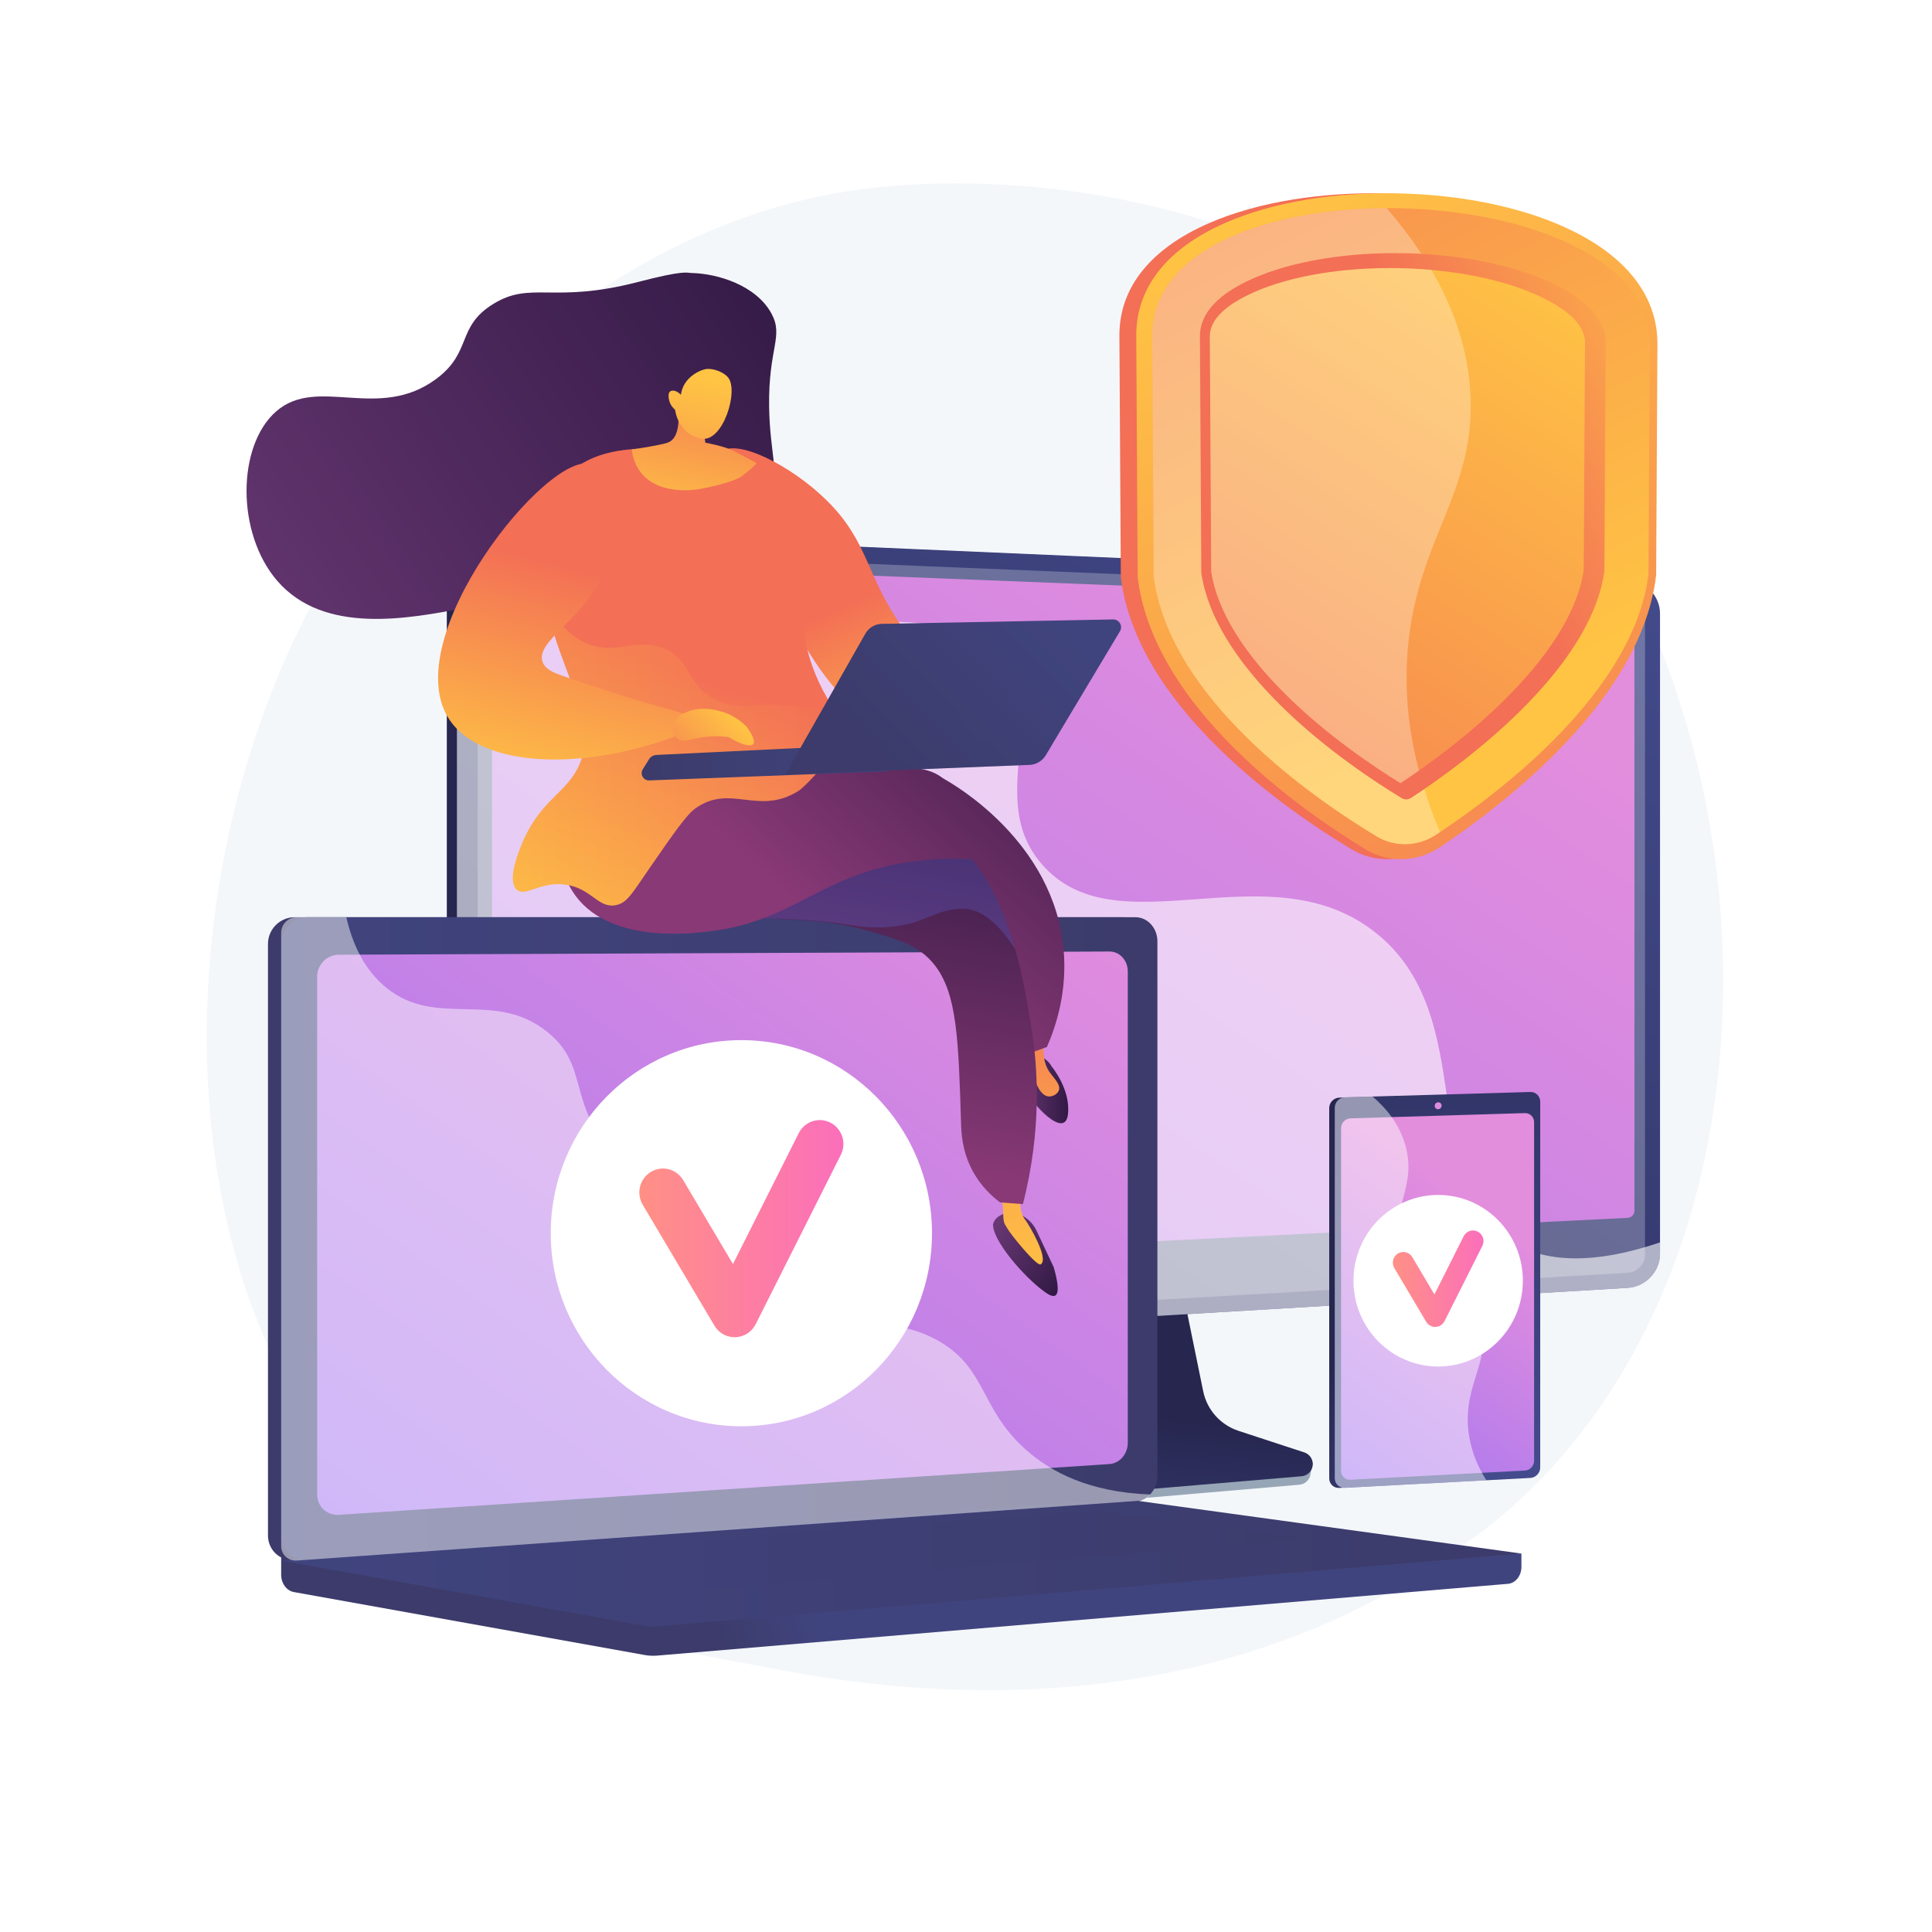 <?xml version="1.0" encoding="utf-8"?>
<!-- Generator: Adobe Illustrator 27.5.0, SVG Export Plug-In . SVG Version: 6.00 Build 0)  -->
<svg version="1.1" xmlns="http://www.w3.org/2000/svg" xmlns:xlink="http://www.w3.org/1999/xlink" x="0px" y="0px"
	 viewBox="0 0 3710 3710" style="enable-background:new 0 0 3710 3710;" xml:space="preserve">
<g id="Background">
	<g>
		<g>
			<rect style="fill:#FFFFFF;" width="3710" height="3710"/>
		</g>
	</g>
</g>
<g id="Illustration">
	<g>
		<path style="fill:#F4F7FA;" d="M2958.741,2840.667c-75.803,78.136-143.63,124.067-195.56,158.741
			c-506.466,338.172-1085.412,240.703-1264.408,207.388c-288.788-53.75-532.565-91.667-742.012-280.895
			c-475.928-429.983-452.78-1326.959-89.112-1882.596c43.12-65.882,406.237-604.134,986.436-679.979
			c14.191-1.855,24.779-2.911,34.053-3.893c89.756-9.503,645.952-59.659,1099.476,320.304
			c64.92,54.389,169.394,152.494,266.276,302.12C3408.132,1528.958,3409.254,2376.296,2958.741,2840.667z"/>
		<g>
			<g>
				<path style="fill:#97A6B7;" d="M2373.969,2762.776c-34.643-11.49-60.536-40.892-67.837-77.029l-50.422-249.553l-431.323,15.316
					l-53.083,259.979c-7.435,36.41,22.326,72.938,56.6,86.348l180.456,70.606c33.563,13.133,69.642,18.363,105.5,15.295
					l381.368-32.625c11.148-0.954,20.091-9.717,21.388-20.96c1.298-11.243,9.109-23.866-1.522-27.393L2373.969,2762.776z"/>
				<linearGradient id="SVGID_1_" gradientUnits="userSpaceOnUse" x1="2104.163" y1="3230.624" x2="2157.945" y2="2710.723">
					<stop  offset="0" style="stop-color:#444B8C"/>
					<stop  offset="0.996" style="stop-color:#26264F"/>
				</linearGradient>
				<path style="fill:url(#SVGID_1_);" d="M2378.237,2747.598c-34.608-11.346-60.475-40.378-67.769-76.061l-50.371-246.416
					l-420.809,15.14l-53.03,256.71c-7.427,35.952,12.224,72.005,46.463,85.246l180.275,69.718
					c33.53,12.967,69.572,18.132,105.394,15.103l380.985-32.215c11.137-0.942,20.071-9.595,21.367-20.697
					s-5.404-21.58-16.025-25.062L2378.237,2747.598z"/>
			</g>
			<g>
				<g>
					
						<linearGradient id="SVGID_00000102506053399940043920000007104583565605820606_" gradientUnits="userSpaceOnUse" x1="1730.922" y1="1780.005" x2="1163.213" y2="1845.739">
						<stop  offset="0" style="stop-color:#444B8C"/>
						<stop  offset="0.395" style="stop-color:#383C74"/>
						<stop  offset="0.996" style="stop-color:#26264F"/>
					</linearGradient>
					<path style="fill:url(#SVGID_00000102506053399940043920000007104583565605820606_);" d="M943.039,2602.06
						c-46.774,2.788-85.039-27.556-85.039-67.656V1089.088c0-40.1,38.266-71.067,85.039-69.041l2163.108,93.726
						c34.34,1.488,62.146,30.44,62.146,64.545v1229.23c0,34.105-27.806,63.51-62.146,65.558L943.039,2602.06z"/>
					
						<linearGradient id="SVGID_00000016063449456389865340000007957939609149919108_" gradientUnits="userSpaceOnUse" x1="2697.113" y1="737.463" x2="1173.267" y2="3056.098">
						<stop  offset="0" style="stop-color:#444B8C"/>
						<stop  offset="0.996" style="stop-color:#26264F"/>
					</linearGradient>
					<path style="fill:url(#SVGID_00000016063449456389865340000007957939609149919108_);" d="M962.479,2602.06
						c-46.774,2.788-85.04-27.556-85.04-67.656V1089.088c0-40.1,38.266-71.067,85.04-69.041l2163.108,93.726
						c34.34,1.488,62.146,30.44,62.146,64.545v1229.23c0,34.105-27.806,63.51-62.146,65.558L962.479,2602.06z"/>
					<path style="opacity:0.3;fill:#D8DEE8;" d="M3125.588,1142.702l-2163.108-88.987c-25.006-1.028-45.336,15.494-45.336,36.906
						v1124.075v317.526c0,21.414,20.331,37.604,45.336,36.168l2163.108-124.215c18.406-1.057,33.289-16.745,33.289-35.044v-280.998
						v-950.931C3158.877,1158.905,3143.994,1143.459,3125.588,1142.702z"/>
					
						<linearGradient id="SVGID_00000075870254540197646740000005084100259097838739_" gradientUnits="userSpaceOnUse" x1="2502.078" y1="1033.331" x2="721.271" y2="3644.787">
						<stop  offset="0.004" style="stop-color:#E38DDD"/>
						<stop  offset="1" style="stop-color:#9571F6"/>
					</linearGradient>
					<path style="fill:url(#SVGID_00000075870254540197646740000005084100259097838739_);" d="M962.479,2445.608
						c-9.735,0.481-17.664-5.905-17.664-14.233V1091.69c0-8.328,7.929-14.792,17.664-14.406l2163.108,85.669
						c7.179,0.284,13.015,6.327,13.015,13.467v1148.66c0,7.141-5.836,13.24-13.015,13.595L962.479,2445.608z"/>
				</g>
				<path style="opacity:0.6;fill:#FFFFFF;" d="M2899.768,2383.644c-181.981-112.57-54.873-432.634-259.243-593.448
					c-206.043-162.13-495.971,36.721-640.299-131.183c-107.466-125.02,18.28-275.976-84.332-393.55
					c-160.918-184.381-572.855,69.205-762.112-112.443c-26.871-25.79-53.987-64.917-69.419-127.692l-121.883-5.281
					c-46.774-2.026-85.04,28.941-85.04,69.041v1445.316c0,40.101,38.266,70.445,85.04,67.656l2163.108-128.954
					c34.34-2.047,62.146-31.452,62.146-65.558v-21.854C3044.104,2434.431,2956.298,2418.612,2899.768,2383.644z"/>
			</g>
		</g>
		<g>
			
				<linearGradient id="SVGID_00000003807373701638849720000014558033192878031238_" gradientUnits="userSpaceOnUse" x1="1545.907" y1="3074.803" x2="1378.603" y2="3145.071">
				<stop  offset="0" style="stop-color:#40447E"/>
				<stop  offset="0.996" style="stop-color:#3C3B6B"/>
			</linearGradient>
			<path style="fill:url(#SVGID_00000003807373701638849720000014558033192878031238_);" d="M2921.542,2983.254l-2381.625-20.742
				v61.373c0,16.657,10.388,30.822,24.456,33.346l673.452,120.854c7.993,1.435,16.098,1.815,24.162,1.135l1633.673-137.794
				c14.585-1.23,25.881-15.438,25.881-32.553V2983.254z"/>
			
				<linearGradient id="SVGID_00000088111993452134081430000000597999570951260601_" gradientUnits="userSpaceOnUse" x1="1322.505" y1="2337.438" x2="1140.937" y2="2413.696">
				<stop  offset="0" style="stop-color:#40447E"/>
				<stop  offset="0.996" style="stop-color:#3C3B6B"/>
			</linearGradient>
			<path style="fill:url(#SVGID_00000088111993452134081430000000597999570951260601_);" d="M2154.867,2883.765L566.13,2996.04
				c-28.429,2.009-51.545-19.339-51.545-47.688V1812.594c0-28.349,23.115-51.33,51.545-51.33h1588.737
				c23.422,0,42.359,20.774,42.359,46.401V2834.37C2197.226,2859.996,2178.289,2882.11,2154.867,2883.765z"/>
			
				<linearGradient id="SVGID_00000167393141618026735760000002863797740006176917_" gradientUnits="userSpaceOnUse" x1="539.917" y1="2378.717" x2="2222.558" y2="2378.717">
				<stop  offset="0" style="stop-color:#40447E"/>
				<stop  offset="0.996" style="stop-color:#3C3B6B"/>
			</linearGradient>
			<path style="fill:url(#SVGID_00000167393141618026735760000002863797740006176917_);" d="M2180.199,2883.765L591.462,2996.04
				c-28.43,2.009-51.545-19.339-51.545-47.688V1812.594c0-28.349,23.115-51.33,51.545-51.33h1588.738
				c23.422,0,42.359,20.774,42.359,46.401V2834.37C2222.558,2859.996,2203.621,2882.11,2180.199,2883.765z"/>
			
				<linearGradient id="SVGID_00000108991160744647332930000003334403015575620261_" gradientUnits="userSpaceOnUse" x1="1947.203" y1="1540.884" x2="579.723" y2="3451.848">
				<stop  offset="0.004" style="stop-color:#E38DDD"/>
				<stop  offset="1" style="stop-color:#9571F6"/>
			</linearGradient>
			<path style="fill:url(#SVGID_00000108991160744647332930000003334403015575620261_);" d="M2130.706,2811.381l-1479.743,97.526
				c-23.135,1.524-41.936-15.997-41.936-39.14v-994.359c0-23.142,18.801-41.982,41.936-42.078l1479.743-6.124
				c19.321-0.08,34.95,16.943,34.95,38.022v905.682C2165.655,2791.989,2150.027,2810.108,2130.706,2811.381z"/>
			
				<linearGradient id="SVGID_00000163769955152422650880000015289639381689760902_" gradientUnits="userSpaceOnUse" x1="539.917" y1="3000.951" x2="2921.543" y2="3000.951">
				<stop  offset="0" style="stop-color:#40447E"/>
				<stop  offset="0.996" style="stop-color:#3C3B6B"/>
			</linearGradient>
			<path style="fill:url(#SVGID_00000163769955152422650880000015289639381689760902_);" d="M2140.557,2878.674l-1600.64,118.18
				l697.909,125.243c7.993,1.434,16.098,1.815,24.162,1.134l1659.555-139.977l-755.524-103.778
				C2157.569,2878.316,2149.048,2878.047,2140.557,2878.674z"/>
			
				<linearGradient id="SVGID_00000000922250735901625800000004091516174366165181_" gradientUnits="userSpaceOnUse" x1="773.476" y1="2981.437" x2="2518.477" y2="2981.437">
				<stop  offset="0" style="stop-color:#40447E"/>
				<stop  offset="0.996" style="stop-color:#3C3B6B"/>
			</linearGradient>
			<polygon style="opacity:0.3;fill:url(#SVGID_00000000922250735901625800000004091516174366165181_);" points="773.476,2999.825 
				2106.056,2899.971 2518.478,2956.164 1197.377,3062.904 			"/>
			<path style="opacity:0.48;fill:#FFFFFF;" d="M1797.418,2572.266c-122.477-65.899-218.781,17.602-311.72-64.785
				c-56.346-49.949-28.682-87.196-98.016-161.838c-76.791-82.672-126.787-54.882-203.961-129.288
				c-97.581-94.081-48.776-167.279-132.831-234.826c-101.969-81.945-211.938-6.1-309.006-84.687
				c-41.866-33.895-64.837-83.173-76.833-135.579h-94.977c-16.643,0-30.158,13.489-30.158,30.129v1177.313
				c0,16.64,13.515,29.17,30.158,27.988L2189.26,2881.76c7.946-0.564,14.992-5.203,19.514-11.929
				c-118.529-4.32-191.347-44.054-237.894-85.131C1879.819,2704.343,1895.614,2625.099,1797.418,2572.266z"/>
			<g>
				<ellipse style="fill:#FFFFFF;" cx="1423.645" cy="2368.102" rx="366.055" ry="370.741"/>
				
					<linearGradient id="SVGID_00000017491766597039461830000010794237818640712370_" gradientUnits="userSpaceOnUse" x1="1227.725" y1="2359.367" x2="1619.566" y2="2359.367">
					<stop  offset="0" style="stop-color:#FF9085"/>
					<stop  offset="1" style="stop-color:#FB6FBB"/>
				</linearGradient>
				<path style="fill:url(#SVGID_00000017491766597039461830000010794237818640712370_);" d="M1410.754,2567.87
					c-15.868,0-30.627-8.417-38.837-22.258l-137.713-232.163c-12.89-21.729-5.945-49.921,15.509-62.973
					c21.443-13.05,49.285-6.024,62.175,15.704l95.597,161.162l126.375-251.397c11.354-22.588,38.644-31.575,60.941-20.075
					c22.303,11.5,31.179,39.133,19.824,61.718l-163.483,325.211c-7.476,14.869-22.334,24.46-38.795,25.042
					C1411.816,2567.86,1411.284,2567.87,1410.754,2567.87z"/>
			</g>
		</g>
		<g>
			<g>
				<g>
					
						<linearGradient id="SVGID_00000160902736405047964970000011303923241141936825_" gradientUnits="userSpaceOnUse" x1="3026.265" y1="2715.888" x2="2696.578" y2="2434.65">
						<stop  offset="0" style="stop-color:#444B8C"/>
						<stop  offset="0.996" style="stop-color:#26264F"/>
					</linearGradient>
					<path style="fill:url(#SVGID_00000160902736405047964970000011303923241141936825_);" d="M2946.541,2116.146v702.066
						c0,10.499-9.188,12.958-19.594,13.515l-349.866,25.255l-5.2,0.277c-10.661,0.568-19.39-7.669-19.39-18.305v-711.222
						c0-10.636,8.728-19.589,19.39-19.896l7.058-0.203l351.243,5.647C2940.592,2112.989,2946.541,2105.647,2946.541,2116.146z"/>
					
						<linearGradient id="SVGID_00000076603583745392216440000007944889636512586409_" gradientUnits="userSpaceOnUse" x1="-1086.12" y1="4136.511" x2="163.504" y2="4182.996" gradientTransform="matrix(0 -1 1 0 -1389.032 1734.323)">
						<stop  offset="0" style="stop-color:#444B8C"/>
						<stop  offset="0.996" style="stop-color:#26264F"/>
					</linearGradient>
					<path style="fill:url(#SVGID_00000076603583745392216440000007944889636512586409_);" d="M2957.677,2115.481v702.481
						c0,10.505-8.52,19.554-18.94,20.109l-356.16,18.966c-10.674,0.568-19.412-7.673-19.412-18.315v-711.634
						c0-10.642,8.739-19.601,19.412-19.908l356.16-10.254C2949.157,2096.626,2957.677,2104.976,2957.677,2115.481z"/>
					
						<linearGradient id="SVGID_00000046341071775824994130000013665878714331568046_" gradientUnits="userSpaceOnUse" x1="2869.956" y1="2338.606" x2="2450.049" y2="2903.2">
						<stop  offset="0.004" style="stop-color:#E38DDD"/>
						<stop  offset="1" style="stop-color:#9571F6"/>
					</linearGradient>
					<path style="fill:url(#SVGID_00000046341071775824994130000013665878714331568046_);" d="M2945.911,2154.778v650.359
						c0,9.802-7.952,18.241-17.678,18.754l-334.911,17.672c-9.948,0.525-18.092-7.163-18.092-17.085V2166.16
						c0-9.922,8.144-18.285,18.092-18.584l334.911-10.087C2937.959,2137.196,2945.911,2144.976,2945.911,2154.778z"/>
				</g>
				<path style="fill:#DE8BDF;" d="M2768.316,2123.175c0,3.664-2.962,6.723-6.618,6.831c-3.656,0.109-6.62-2.775-6.62-6.441
					c0-3.666,2.965-6.725,6.62-6.832C2765.353,2116.627,2768.316,2119.511,2768.316,2123.175z"/>
			</g>
			<g style="opacity:0.48;">
				<path style="fill:#FFFFFF;" d="M2839.719,2532.781c-32.781-81.957-120.425-65.011-147.519-146.927
					c-22.042-66.64,27.077-104.83,7.809-181.885c-10.789-43.148-37.27-75.206-64.243-98.321l-53.188,1.531
					c-10.673,0.307-19.413,9.266-19.413,19.908v711.634c0,10.642,8.739,18.883,19.413,18.315l271.519-14.458
					c-22.16-35.408-31.045-67.158-34.181-93.311C2808.511,2654.182,2869.878,2608.183,2839.719,2532.781z"/>
			</g>
			<g>
				<ellipse style="fill:#FFFFFF;" cx="2761.697" cy="2459.362" rx="162.634" ry="164.716"/>
				
					<linearGradient id="SVGID_00000079486944314285592350000011535585291008533685_" gradientUnits="userSpaceOnUse" x1="2674.651" y1="2455.481" x2="2848.742" y2="2455.481">
					<stop  offset="0" style="stop-color:#FF9085"/>
					<stop  offset="1" style="stop-color:#FB6FBB"/>
				</linearGradient>
				<path style="fill:url(#SVGID_00000079486944314285592350000011535585291008533685_);" d="M2755.969,2548.117
					c-7.05,0-13.607-3.74-17.255-9.889l-61.185-103.147c-5.727-9.653-2.642-22.179,6.89-27.978
					c9.527-5.798,21.897-2.677,27.623,6.977l42.473,71.603l56.147-111.693c5.045-10.035,17.169-14.029,27.075-8.919
					c9.909,5.109,13.852,17.386,8.808,27.42l-72.634,144.487c-3.321,6.606-9.923,10.867-17.236,11.126
					C2756.441,2548.112,2756.205,2548.117,2755.969,2548.117z"/>
			</g>
		</g>
		<g>
			
				<linearGradient id="SVGID_00000109747743204849073400000014465080251728804752_" gradientUnits="userSpaceOnUse" x1="3251.547" y1="336.027" x2="2959.238" y2="616.984">
				<stop  offset="0" style="stop-color:#FFC444"/>
				<stop  offset="0.996" style="stop-color:#F36F56"/>
			</linearGradient>
			<path style="fill:url(#SVGID_00000109747743204849073400000014465080251728804752_);" d="M2668.301,1649.759
				c-25.786,0.746-50.937-5.752-72.723-18.808c-66.375-39.789-164.451-105.497-252.688-191.51
				c-111.964-109.147-176.293-220.093-190.368-329.04l-0.22-1.708l-2.731-464.87c0-91.873,59.923-166.449,172.428-215.453
				c92.952-40.486,216.151-60.547,346.303-56.78c128.637,3.723,247.669,30.265,335.772,74.491
				c104.73,52.573,159.68,126.455,159.68,214.048l-2.491,444.187l-0.201,1.633c-12.863,104.327-72.051,212.164-176.663,321.215
				c-83.91,87.463-178.729,156.778-243.848,199.725C2719.006,1641.099,2694.028,1649.015,2668.301,1649.759z"/>
			
				<linearGradient id="SVGID_00000123405266423163787200000016384758670788987811_" gradientUnits="userSpaceOnUse" x1="2382.758" y1="400.047" x2="3376.387" y2="2025.191">
				<stop  offset="0" style="stop-color:#FFC444"/>
				<stop  offset="0.996" style="stop-color:#F36F56"/>
			</linearGradient>
			<path style="fill:url(#SVGID_00000123405266423163787200000016384758670788987811_);" d="M2693.829,1649.759
				c-25.445,0.746-50.265-5.752-71.763-18.808c-65.499-39.789-162.279-105.497-249.349-191.51
				c-110.484-109.147-173.964-220.093-187.852-329.04l-0.218-1.708l-2.695-464.87c0-91.873,59.132-166.449,170.149-215.453
				c91.724-40.486,213.295-60.547,341.728-56.78c126.938,3.723,244.397,30.265,331.335,74.491
				c103.347,52.573,157.572,126.455,157.572,214.048l-2.459,444.187l-0.199,1.633c-12.691,104.327-71.098,212.164-174.329,321.215
				c-82.801,87.463-176.366,156.778-240.625,199.725C2743.864,1641.099,2719.216,1649.015,2693.829,1649.759z"/>
			
				<linearGradient id="SVGID_00000119830796731997315780000008295397019152829350_" gradientUnits="userSpaceOnUse" x1="2909.641" y1="1325.339" x2="2102.67" y2="-297.312">
				<stop  offset="0" style="stop-color:#FFC444"/>
				<stop  offset="0.996" style="stop-color:#F36F56"/>
			</linearGradient>
			<path style="fill:url(#SVGID_00000119830796731997315780000008295397019152829350_);" d="M2212.645,644.157l2.713,462.522
				c30.446,235.991,307.788,427.056,428.58,499.647c34.604,20.795,78.844,19.562,113.202-3.046
				c118.271-77.824,380.423-273.748,408.432-500.644l2.488-442.963C3168.06,331.032,2212.645,300.987,2212.645,644.157z"/>
			<g style="opacity:0.3;">
				<path style="fill:#FFFFFF;" d="M2703.66,1242.658c18.812-207.514,127.637-294.875,120.22-480.882
					c-5.396-135.309-69.672-256.41-161.102-362.059c-229.317,0.756-450.133,79.461-450.133,244.439l2.713,462.522
					c30.446,235.991,307.787,427.055,428.579,499.646c34.602,20.796,78.843,19.563,113.201-3.046
					c2.68-1.763,5.457-3.608,8.279-5.491C2706.36,1458.51,2694.828,1340.076,2703.66,1242.658z"/>
			</g>
			
				<linearGradient id="SVGID_00000124872924562714195530000000617207744032366743_" gradientUnits="userSpaceOnUse" x1="3352.921" y1="653.109" x2="2816.553" y2="909.733">
				<stop  offset="0" style="stop-color:#FFC444"/>
				<stop  offset="0.996" style="stop-color:#F36F56"/>
			</linearGradient>
			<path style="fill:url(#SVGID_00000124872924562714195530000000617207744032366743_);" d="M2700.682,1535.033
				c-2.213,0.052-5.564-0.316-8.95-2.369c-49.735-30.117-146.147-93.203-230.021-175.589
				c-90.596-88.992-142.847-175.514-154.829-256.775l-2.658-454.863c0.11-43.644,34.659-80.997,102.381-110.883
				c75.601-33.366,182.963-50.875,294.078-48.236c110.006,2.612,214.236,24.757,286.446,60.589
				c63.873,31.694,96.165,69.057,96.269,111.192l-2.477,439.115c-11.183,78.635-60.224,163.409-146.329,252.522
				c-80.96,83.789-175.534,150.209-224.965,182.509C2706.245,1534.453,2702.897,1534.98,2700.682,1535.033z"/>
			
				<linearGradient id="SVGID_00000149350409610826727270000006737464262769603769_" gradientUnits="userSpaceOnUse" x1="2943.705" y1="480.058" x2="2083.663" y2="1816.358">
				<stop  offset="0" style="stop-color:#FFC444"/>
				<stop  offset="0.996" style="stop-color:#F36F56"/>
			</linearGradient>
			<path style="fill:url(#SVGID_00000149350409610826727270000006737464262769603769_);" d="M2689.334,1503.943
				c-50.228-30.936-139.542-90.67-217.468-167.36c-85.139-83.791-134.41-164.197-145.992-238.595l-2.638-452.222
				c0.079-31.205,28.762-59.829,85.037-84.744c71.616-31.712,174.225-48.421,281.059-46.023
				c105.81,2.376,205.543,23.274,274.079,57.185c53.252,26.347,80.192,55.088,80.265,85.522l-2.471,437.499
				c-10.867,72.185-57.34,151.129-138.608,235.082C2827.146,1408.233,2739.333,1470.911,2689.334,1503.943z"/>
			<g style="opacity:0.3;">
				<path style="fill:#FFFFFF;" d="M2703.66,1242.658c18.812-207.514,127.637-294.875,120.22-480.882
					c-3.475-87.162-31.401-168.423-75.258-243.466c-19.433-1.741-39.251-2.86-59.291-3.31c-106.834-2.4-209.442,14.31-281.06,46.022
					c-56.274,24.914-84.957,53.54-85.036,84.745l2.637,452.222c11.582,74.397,60.853,154.802,145.993,238.594
					c77.926,76.689,167.24,136.425,217.468,167.36c10.327-6.823,22.336-14.978,35.449-24.203
					C2701.31,1390.324,2697.44,1311.28,2703.66,1242.658z"/>
			</g>
		</g>
		<g>
			<g>
				
					<linearGradient id="SVGID_00000009583760238296914100000005733134326915876248_" gradientUnits="userSpaceOnUse" x1="-1312.266" y1="493.128" x2="-103.26" y2="1314.339" gradientTransform="matrix(-1 0 0 1 230.285 0)">
					<stop  offset="0" style="stop-color:#311944"/>
					<stop  offset="1" style="stop-color:#6B3976"/>
				</linearGradient>
				<path style="fill:url(#SVGID_00000009583760238296914100000005733134326915876248_);" d="M1476.128,929.945
					c22.744-14.746,2.02-57.643,0.796-149.782c-1.502-112.911,28.488-133.952,4.401-178.25
					c-29.452-54.169-103.594-76.585-152.715-77.642c-10.833-0.231-13.366-6.148-104.128,17.357
					c-163.519,42.35-204.454-3.048-277.681,42.299c-70.747,43.815-39.767,91.797-108.469,143.179
					c-111.359,83.287-228.462-6.756-308.049,62.912c-75.28,65.896-77.014,233.785,2.169,325.407
					c89.765,103.866,251.626,72.661,360.115,52.065c22.826-4.331,138.117-28.543,258.157-117.144
					c66.405-49.016,112.001-101.359,141.009-139.926c6.808-7.662,17.432-16.945,31.456-18.439
					c16.836-1.798,30.361,8.501,36.879,13.015C1394.291,928.695,1453.785,944.427,1476.128,929.945z"/>
				
					<linearGradient id="SVGID_00000070798398609658364080000001941841196478769331_" gradientUnits="userSpaceOnUse" x1="1812.618" y1="1512.414" x2="1653.385" y2="1144.037">
					<stop  offset="0" style="stop-color:#FFC444"/>
					<stop  offset="0.996" style="stop-color:#F36F56"/>
				</linearGradient>
				<path style="fill:url(#SVGID_00000070798398609658364080000001941841196478769331_);" d="M1384.741,868.063
					c29.244-26.643,133.604,24.707,202.765,92.859c81.252,80.068,75.006,144.986,145.914,244.455
					c35.249,49.45,95.685,116.021,202.766,174.337c-7.581,18.949-15.161,37.903-22.739,56.849
					c-51.775,3.114-153.42,1.283-248.248-60.636c-65.872-43.014-99.766-100.009-164.865-212.243
					C1435.003,1051.046,1348.187,901.37,1384.741,868.063z"/>
				
					<linearGradient id="SVGID_00000044859101166536183330000017015517890210508211_" gradientUnits="userSpaceOnUse" x1="-1943.919" y1="1313.511" x2="-1766.241" y2="1313.511" gradientTransform="matrix(-0.831 -0.556 -0.556 0.831 1166.333 279.308)">
					<stop  offset="0" style="stop-color:#311944"/>
					<stop  offset="1" style="stop-color:#6B3976"/>
				</linearGradient>
				<path style="fill:url(#SVGID_00000044859101166536183330000017015517890210508211_);" d="M2023.445,2433.439l-33.254-70.653
					c-4.724-10.037-12.09-18.6-21.309-24.77l-16.465-11.021c0,0-39.36-1.045-45.486,23.696
					c-1.318,31.418,59.738,101.619,98.352,129.496c6.411,4.626,15.551,10.795,21.106,7.62
					C2035.793,2482.433,2029.194,2453.533,2023.445,2433.439z"/>
				
					<linearGradient id="SVGID_00000139994823948258839930000016036352246630211492_" gradientUnits="userSpaceOnUse" x1="-1772.421" y1="2491.457" x2="-1482.482" y2="1621.637" gradientTransform="matrix(-1 0 0 1 230.285 0)">
					<stop  offset="0" style="stop-color:#FFC444"/>
					<stop  offset="0.996" style="stop-color:#F36F56"/>
				</linearGradient>
				<path style="fill:url(#SVGID_00000139994823948258839930000016036352246630211492_);" d="M1960.954,2288.58
					c-5.237,30.304,1.388,46.104,8.528,54.954c5.025,6.229,45.807,73.471,29.056,84.329c-7.559,4.899-59.37-59.437-64.395-69.295
					c-4.55-8.927-7.509-6.82-7.774-31.142c-0.173-16.013-3.429-28.902-5.989-36.965
					C1933.906,2289.833,1947.429,2289.208,1960.954,2288.58z"/>
				
					<linearGradient id="SVGID_00000173133700449478050390000003459436612144710286_" gradientUnits="userSpaceOnUse" x1="-1821.036" y1="2092.028" x2="-1721.458" y2="2092.028" gradientTransform="matrix(-1 0 0 1 230.285 0)">
					<stop  offset="0" style="stop-color:#311944"/>
					<stop  offset="1" style="stop-color:#6B3976"/>
				</linearGradient>
				<path style="fill:url(#SVGID_00000173133700449478050390000003459436612144710286_);" d="M2019.846,2048.41
					c0,0,36.806,43.918,30.817,92.064c-5.99,48.143-70.448-22.244-79.432-46.033c-8.989-23.787-19.487-57.679-19.487-57.679
					S1996.944,2008.641,2019.846,2048.41z"/>
				
					<linearGradient id="SVGID_00000145754465639469951410000008382419852958622895_" gradientUnits="userSpaceOnUse" x1="-1878.748" y1="2365.451" x2="-1716.148" y2="1877.648" gradientTransform="matrix(-1 0 0 1 230.285 0)">
					<stop  offset="0" style="stop-color:#FFC444"/>
					<stop  offset="0.996" style="stop-color:#F36F56"/>
				</linearGradient>
				<path style="fill:url(#SVGID_00000145754465639469951410000008382419852958622895_);" d="M2005.805,1979.693
					c0,0-9.985,51.165,9.06,78.169c9.485,13.449,22.279,24.858,18.517,35.806c-2.521,7.337-12.095,12.609-20.205,11.776
					c-15.526-1.594-24.133-25.397-30.204-42.186c-8.966-24.797-13.964-77.859-13.964-77.859L2005.805,1979.693z"/>
				
					<linearGradient id="SVGID_00000130604942174263952550000004294229797081535872_" gradientUnits="userSpaceOnUse" x1="2231.367" y1="1385.022" x2="1736.855" y2="1926.631">
					<stop  offset="0" style="stop-color:#311944"/>
					<stop  offset="1" style="stop-color:#893976"/>
				</linearGradient>
				<path style="fill:url(#SVGID_00000130604942174263952550000004294229797081535872_);" d="M1976.47,2022.824
					c11.32-4.121,22.639-8.246,33.958-12.369c17.658-40.333,39.21-106.58,32.011-187.1
					c-18.513-207.074-210.033-316.805-231.31-328.549c-52.181,26.182-105.035,63.116-106.949,109.678
					c-2.402,58.449,77.223,89.345,152.073,174.814C1901.184,1830.598,1949.191,1907.04,1976.47,2022.824z"/>
				
					<linearGradient id="SVGID_00000040558549158423715240000006779749349454876307_" gradientUnits="userSpaceOnUse" x1="1611.175" y1="1478.102" x2="1484.015" y2="2193.965">
					<stop  offset="0" style="stop-color:#311944"/>
					<stop  offset="0.461" style="stop-color:#5A285B"/>
					<stop  offset="1" style="stop-color:#893976"/>
				</linearGradient>
				<path style="fill:url(#SVGID_00000040558549158423715240000006779749349454876307_);" d="M1964.27,2312.266
					c37.399-146.096,27.844-265.314,17.055-333.993c-16.308-103.805-49.474-314.952-190.448-393.687
					c-30.786-17.195-74.794-32.591-128.432-80.392c-44.792-39.918-73.262-81.9-90.442-111.478
					c-188.534-55.307-362.431-32.892-439.166,68.219c-8.865,11.685-31.064,37.028-35.359,74.396
					c-9.689,84.314,73.154,185.817,166.112,207.014c7.222,1.647,32.951,2.703,75.884,7.725c23.927,2.799,41.284,5.175,46.184,5.833
					c99.969,13.41,185.408,4.495,273.696,29.44c65.42,18.485,105.491,29.832,135.238,67.619
					c43.215,54.894,45.913,141.95,50.954,304.658c0.489,15.797,1.392,52.207,22.077,90.69
					c15.682,29.176,36.941,48.628,52.755,60.646C1935.012,2310.059,1949.639,2311.165,1964.27,2312.266z"/>
				
					<linearGradient id="SVGID_00000086655247270727002670000014813247658697147039_" gradientUnits="userSpaceOnUse" x1="-1507.104" y1="2374.589" x2="-1334.659" y2="1828.827" gradientTransform="matrix(-1 0 0 1 230.285 0)">
					<stop  offset="0" style="stop-color:#AA80F9"/>
					<stop  offset="0.996" style="stop-color:#6165D7"/>
				</linearGradient>
				<path style="opacity:0.3;fill:url(#SVGID_00000086655247270727002670000014813247658697147039_);" d="M1097.479,1535.331
					c4.294-37.368,26.493-62.711,35.359-74.396c76.735-101.112,250.632-123.527,439.166-68.219
					c17.179,29.578,45.65,71.56,90.44,111.478c53.64,47.801,97.648,63.197,128.433,80.392
					c86.084,48.078,131.929,145.518,158.325,237.756c-39.164-60.722-72.688-76.867-98.631-77.154
					c-40.045-0.444-60.912,15.495-98.067,27.003c-6.413,1.986-12.58,3.074-20.333,4.492c-47.767,8.742-86.483,1.713-103.174-1.001
					c-34.46-5.602-84.589-10.624-162.616-12.545c0.62-1.089,2.026-3.523,3.979-6.472c30.406-45.897,88.723-58.959,86.462-66.735
					c-0.186-0.641-0.792-1.175-1.873-1.593c-104.673-40.362-173.213,80.947-291.358,54.007
					C1170.634,1721.148,1087.791,1619.645,1097.479,1535.331z"/>
				
					<linearGradient id="SVGID_00000101789778763128435170000013653214102567874220_" gradientUnits="userSpaceOnUse" x1="1920.109" y1="1100.831" x2="1425.599" y2="1642.439">
					<stop  offset="0" style="stop-color:#311944"/>
					<stop  offset="1" style="stop-color:#893976"/>
				</linearGradient>
				<path style="fill:url(#SVGID_00000101789778763128435170000013653214102567874220_);" d="M1866.585,1649.929
					c-21.339-1.133-54.2-1.789-93.839,2.127c-188.118,18.59-239.978,111.642-395.453,134.348
					c-36.779,5.372-200.533,29.288-271.46-65.377c-50.918-67.964-43.214-185.073,12.48-231.133
					c23.571-19.494,46.909-18.952,197.865-17.587c56.849,0.515,113.702,0.698,170.55,1.423
					c240.643,3.066,286.664-13.599,330.449,26.203C1837.604,1518.499,1867.473,1558.381,1866.585,1649.929z"/>
				<g>
					<g>
						
							<linearGradient id="SVGID_00000034051861574218262940000006010344742301752508_" gradientUnits="userSpaceOnUse" x1="1135.276" y1="1874.878" x2="1315.899" y2="1287.851">
							<stop  offset="0" style="stop-color:#FFC444"/>
							<stop  offset="0.996" style="stop-color:#F36F56"/>
						</linearGradient>
						<path style="fill:url(#SVGID_00000034051861574218262940000006010344742301752508_);" d="M1358.563,877.829
							c0,0-189.947-55.394-273.602,39.304c-15.359,17.385-27.501,40.25-36.338,84.381
							c-45.028,224.896,125.286,359.976,58.185,478.622c-26.646,47.115-73.578,61.31-106.928,145.984
							c-5.646,14.334-26.068,66.184-7.329,82.521c16.504,14.389,43.646-15.989,91.859-10.122
							c51.057,6.212,62.986,45.434,97.339,39.724c22.398-3.725,32.052-22.847,65.049-70.521
							c47.769-69.02,71.653-103.53,88.775-115.631c67.554-47.742,119.767,14.519,196.803-32.756
							c27.89-17.118,131.225-150.163,100.824-113.615l0,0c-72.362-90.274-89.177-164.751-90.906-216.536
							c-1.896-56.772,14.469-82.574,0-149.687c0,0-16.144-74.881-74.386-139.182C1459.547,891.084,1449.58,881.471,1358.563,877.829
							z"/>
					</g>
				</g>
				<g>
					
						<linearGradient id="SVGID_00000114046348485182311520000003793935879107845030_" gradientUnits="userSpaceOnUse" x1="2999.767" y1="736.897" x2="3012.124" y2="407.753" gradientTransform="matrix(0.984 0.178 -0.178 0.984 -1518.151 -244.239)">
						<stop  offset="0" style="stop-color:#FFC444"/>
						<stop  offset="0.996" style="stop-color:#F36F56"/>
					</linearGradient>
					<path style="fill:url(#SVGID_00000114046348485182311520000003793935879107845030_);" d="M1297.576,754.624
						c2.573,12.019,15.667,76.509-10.72,93.102c-5.719,3.599-16.708,5.658-38.69,9.778c-14.391,2.697-26.465,4.351-34.981,5.369
						c1.23,10.813,4.873,28.415,17.353,44.427c34.985,44.883,105.131,33.269,115.135,31.446
						c35.284-6.424,70.004-17.326,78.39-23.989c12.768-10.146,22.806-17.757,28.744-25.49c-13.656-6.598-41.221-24-59.722-29.695
						c-13.826-4.253-26.804-7.289-38.61-9.467c-1.939-12.458-3.882-24.915-5.823-37.374
						C1331.625,793.361,1314.6,773.994,1297.576,754.624z"/>
					
						<linearGradient id="SVGID_00000173868682535413138340000016933533267004573827_" gradientUnits="userSpaceOnUse" x1="2995.91" y1="446.329" x2="2990.621" y2="872.482" gradientTransform="matrix(0.984 0.178 -0.178 0.984 -1518.151 -244.239)">
						<stop  offset="0" style="stop-color:#FFC444"/>
						<stop  offset="0.996" style="stop-color:#F36F56"/>
					</linearGradient>
					<path style="fill:url(#SVGID_00000173868682535413138340000016933533267004573827_);" d="M1296.34,786.765
						c0,0,4.769,47.261,50.709,55.589c41.135,7.458,72.099-91.943,51.048-117.655c-7.022-8.576-24.357-16.736-39.386-16.304
						c-10.569,0.306-46.269,13.902-51.252,49.623c-7.11-7.49-15.969-9.643-20.338-6.507c-5.541,3.979-2.573,15.548-1.898,18.169
						C1287.554,778.762,1293.483,784.391,1296.34,786.765z"/>
				</g>
				
					<linearGradient id="SVGID_00000014630829508593682610000005063658739149604249_" gradientUnits="userSpaceOnUse" x1="984.802" y1="1450.34" x2="1638.74" y2="1450.34">
					<stop  offset="0" style="stop-color:#FFC444"/>
					<stop  offset="0.996" style="stop-color:#F36F56"/>
				</linearGradient>
				<path style="opacity:0.3;fill:url(#SVGID_00000014630829508593682610000005063658739149604249_);" d="M1633.199,1405.719
					c-8.706-10.862-16.568-21.482-23.736-31.874c-39.908-13.372-74.436-18.347-102.287-19.699
					c-62.824-3.047-97.226,11.734-139.99-13.999c-48.541-29.211-39.949-69.76-86.793-92.393
					c-49.302-23.821-84.161,3.098-131.59-5.598c-28.643-5.252-63.533-24.407-99.137-80.284
					c27.265,134.532,106.561,230.882,57.14,318.265c-26.646,47.115-73.578,61.31-106.928,145.984
					c-5.646,14.334-26.068,66.184-7.329,82.521c16.505,14.389,43.646-15.989,91.859-10.122
					c51.057,6.212,62.988,45.434,97.339,39.724c22.398-3.725,32.052-22.847,65.049-70.521c47.77-69.02,71.653-103.53,88.775-115.631
					c67.554-47.742,119.767,14.519,196.803-32.756C1560.265,1502.216,1663.6,1369.171,1633.199,1405.719z"/>
			</g>
			<g>
				
					<linearGradient id="SVGID_00000153679457720844890090000008474598547047754633_" gradientUnits="userSpaceOnUse" x1="38.337" y1="1463.715" x2="508.101" y2="1463.715" gradientTransform="matrix(-1 0 0 1 1740.279 0)">
					<stop  offset="0" style="stop-color:#40447E"/>
					<stop  offset="0.996" style="stop-color:#3C3B6B"/>
				</linearGradient>
				<path style="fill:url(#SVGID_00000153679457720844890090000008474598547047754633_);" d="M1690.435,1428.802l-429.788,20.914
					c-5.915,0.289-11.311,3.458-14.441,8.484l-11.893,19.088c-5.918,9.501,1.193,21.756,12.38,21.33l455.247-17.343
					L1690.435,1428.802z"/>
				
					<linearGradient id="SVGID_00000081648456153994452750000004751859861644632720_" gradientUnits="userSpaceOnUse" x1="-262.076" y1="1167.386" x2="45.913" y2="1472.912" gradientTransform="matrix(-1 0 0 1 1740.279 0)">
					<stop  offset="0" style="stop-color:#40447E"/>
					<stop  offset="0.996" style="stop-color:#3C3B6B"/>
				</linearGradient>
				<path style="fill:url(#SVGID_00000081648456153994452750000004751859861644632720_);" d="M2137.451,1189.466l-444.018,8.605
					c-13.139,0.254-25.169,7.412-31.661,18.834l-153.758,270.523l468.938-18.682c12.87-0.514,24.616-7.483,31.232-18.536
					l142.456-237.994C2156.705,1202.086,2149.257,1189.236,2137.451,1189.466z"/>
				
					<linearGradient id="SVGID_00000051384153767997916160000007805772287685900730_" gradientUnits="userSpaceOnUse" x1="-262.075" y1="1167.387" x2="45.914" y2="1472.912" gradientTransform="matrix(-1 0 0 1 1740.279 0)">
					<stop  offset="0" style="stop-color:#40447E"/>
					<stop  offset="0.996" style="stop-color:#3C3B6B"/>
				</linearGradient>
				<path style="opacity:0.3;fill:url(#SVGID_00000051384153767997916160000007805772287685900730_);" d="M1661.771,1216.906
					c6.493-11.424,18.523-18.582,31.662-18.836l9.73-0.188c1.45,14.333,5.848,27.444,14.62,38.029
					c27.378,33.048,72.867,12.663,106.771,47.637c37.243,38.419,2.837,84.153,36.136,119.91
					c35.049,37.634,91.724,6.993,156.875,31.077l-9.381,15.673c-6.615,11.054-18.36,18.023-31.231,18.537l-468.938,18.682
					L1661.771,1216.906z"/>
			</g>
			<g>
				
					<linearGradient id="SVGID_00000173159119250450673410000012318044455838413214_" gradientUnits="userSpaceOnUse" x1="1019.788" y1="1537.011" x2="1136.242" y2="1094.958">
					<stop  offset="0" style="stop-color:#FFC444"/>
					<stop  offset="0.996" style="stop-color:#F36F56"/>
				</linearGradient>
				<path style="fill:url(#SVGID_00000173159119250450673410000012318044455838413214_);" d="M1295.67,1414.44
					c5.594-14.773,11.189-29.543,16.782-44.317c-61.826-16.953-147.334-41.996-235.039-73.336
					c-13.736-4.909-30.055-10.989-35.4-25.442c-14.997-40.546,80.343-82.561,117.407-171.092
					c34.278-81.879,15.411-195.507-24.37-208.93c-82.781-27.933-376.335,337.47-271.49,491.505
					C922.825,1469.902,1105.541,1483.766,1295.67,1414.44z"/>
			</g>
			
				<linearGradient id="SVGID_00000048502811968971336940000003461597380657388166_" gradientUnits="userSpaceOnUse" x1="1407.753" y1="1371.083" x2="1251.595" y2="1518.242">
				<stop  offset="0" style="stop-color:#FFC444"/>
				<stop  offset="0.996" style="stop-color:#F36F56"/>
			</linearGradient>
			<path style="fill:url(#SVGID_00000048502811968971336940000003461597380657388166_);" d="M1312.452,1370.123
				c38.814-20.619,85.275,0.516,88.269,1.93c8.528,4.026,20.941,11.198,33.481,24.008c1.418,1.934,18.255,25.264,12.121,32.74
				c-4.917,5.99-23.956,1.025-46.84-13.207c-9.592-1.345-23.872-2.58-40.978-1.004c-31.415,2.898-45.805,12.822-57.209,4.255
				c-8.351-6.271-11.197-19.53-8.191-29.388C1296.333,1378.866,1305.882,1373.614,1312.452,1370.123z"/>
		</g>
	</g>
</g>
</svg>
